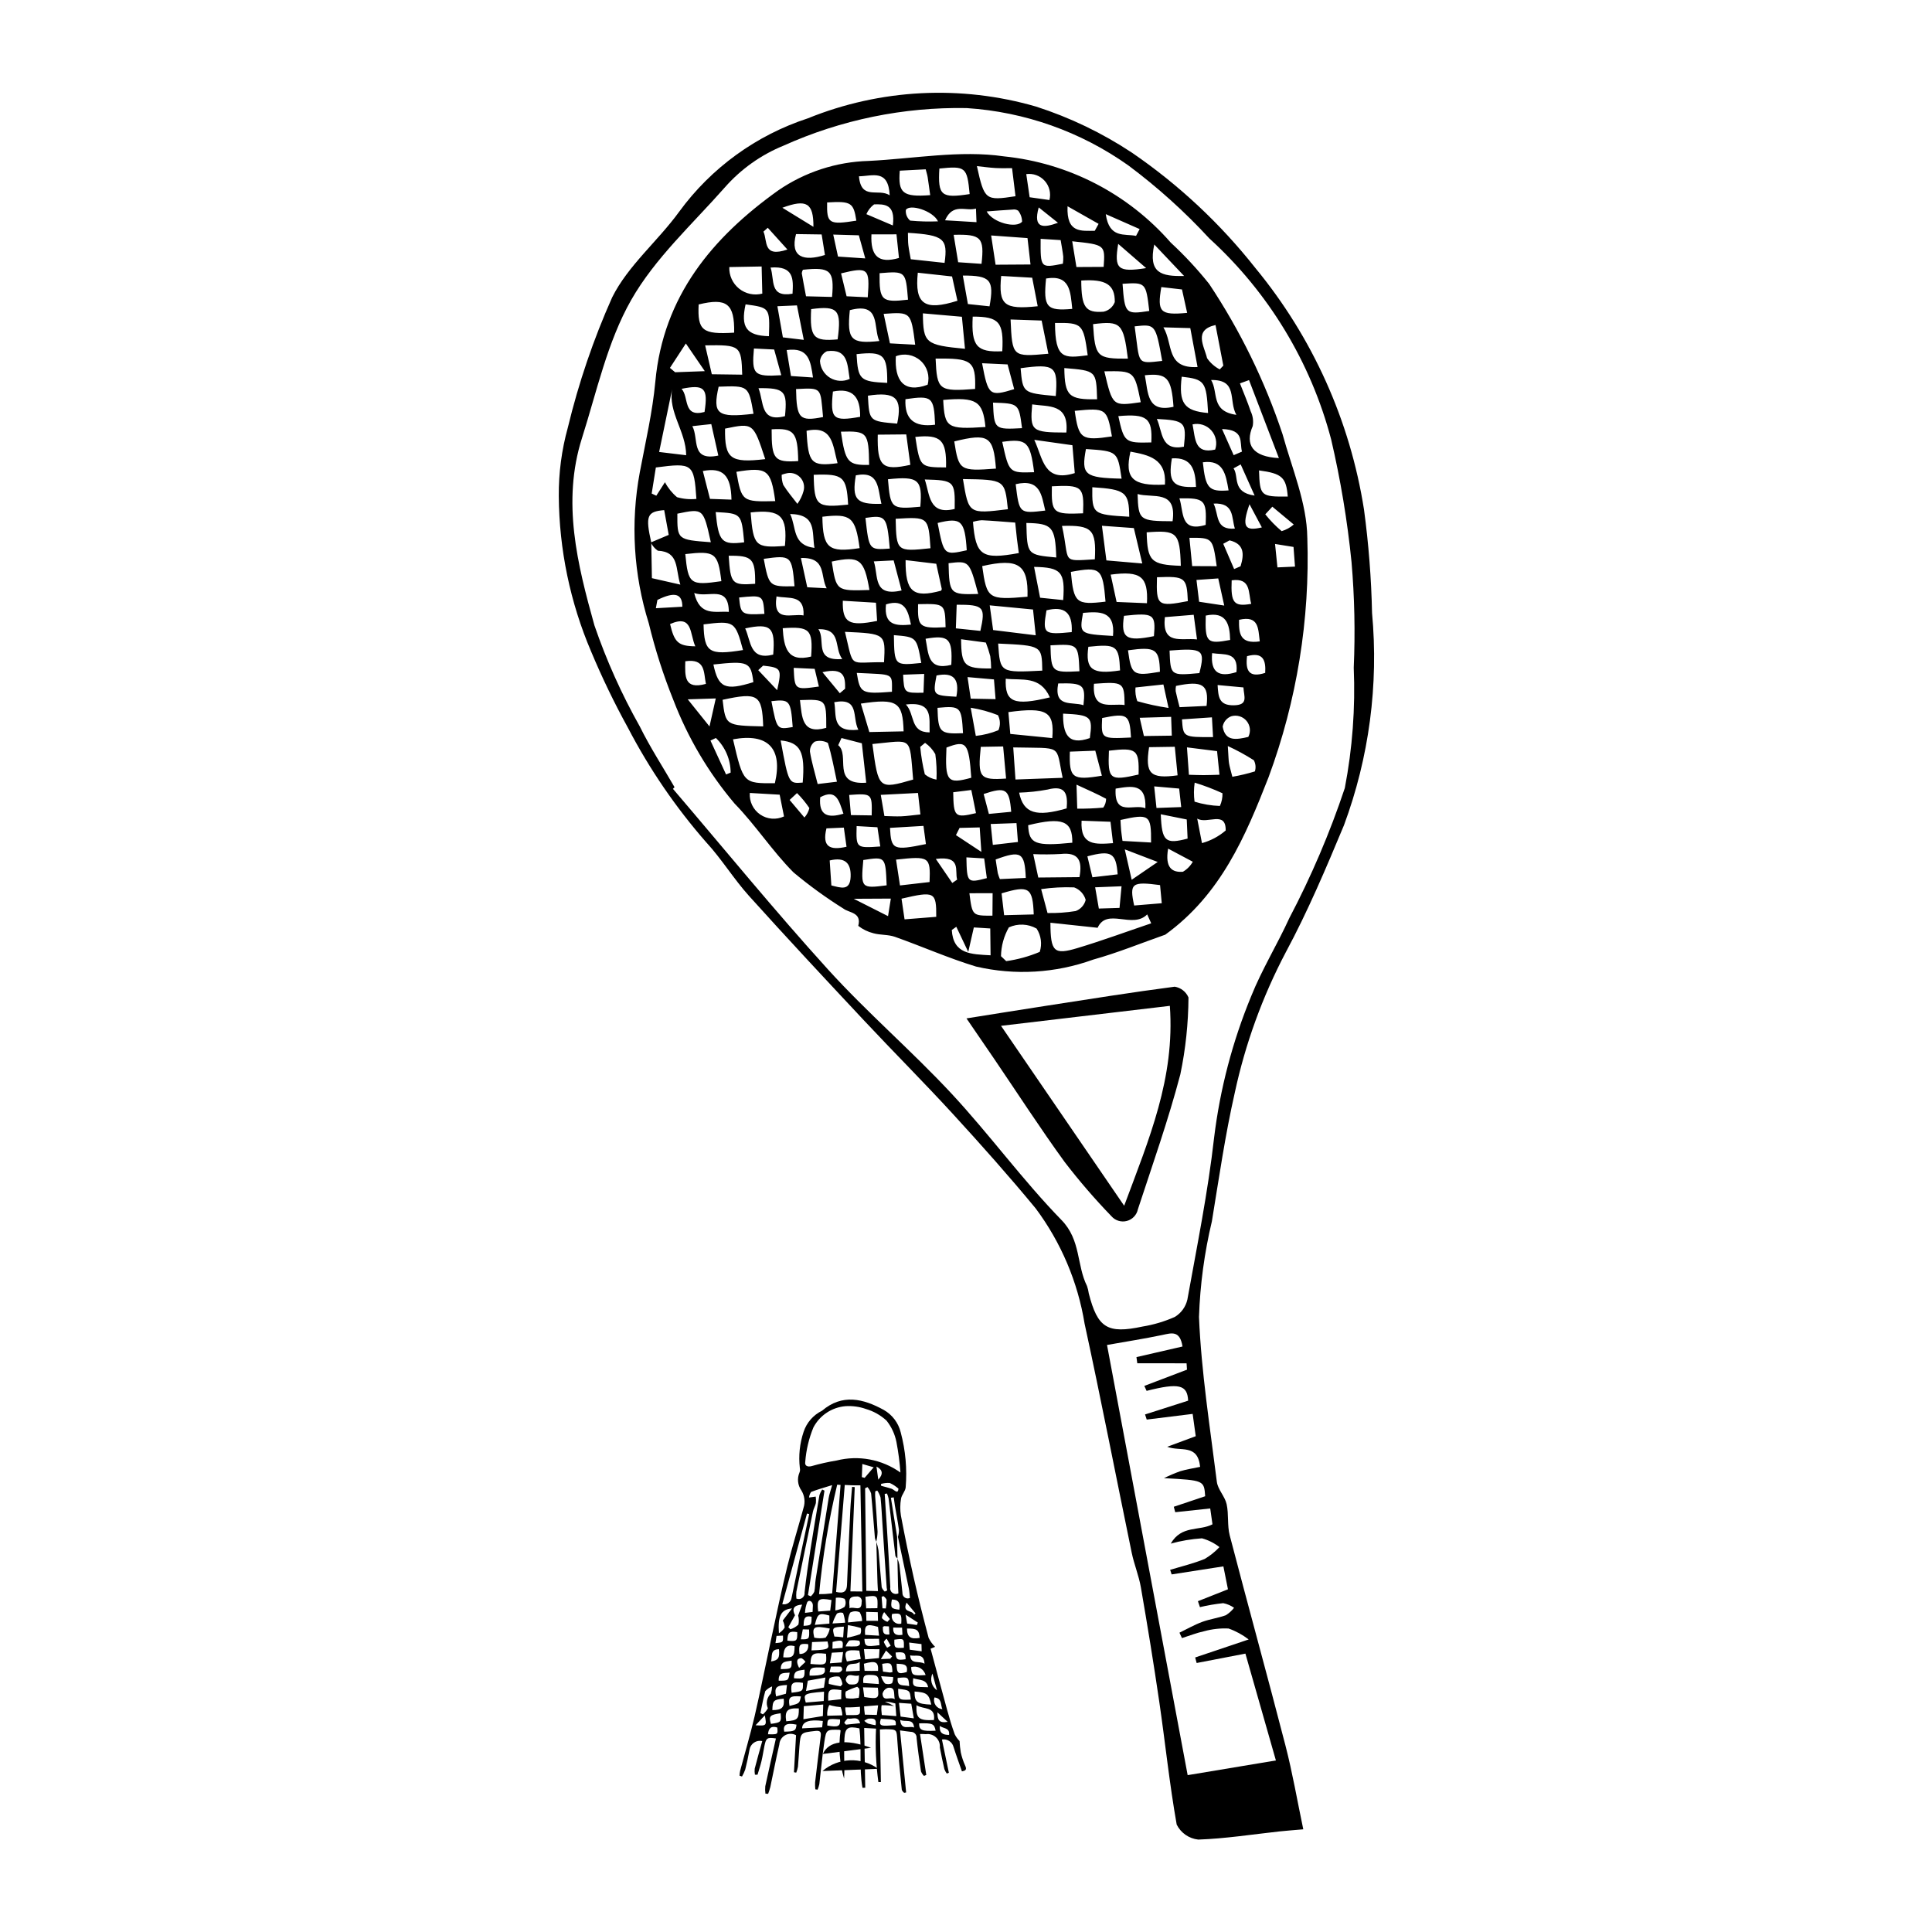 <?xml version="1.0" encoding="UTF-8"?>
<!-- Uploaded to: SVG Find, www.svgrepo.com, Generator: SVG Find Mixer Tools -->
<svg fill="#000000" width="800px" height="800px" version="1.1" viewBox="144 144 512 512" xmlns="http://www.w3.org/2000/svg">
 <g>
  <path d="m391.81 580.43-1.191 0.496c1.469 5.449 2.902 10.848 4.387 16.234 0.598 2.164 1.227 4.324 2.004 6.43h-0.004c0.328 0.668 0.766 1.281 1.293 1.809 0.043 1.008 0.148 2.016 0.32 3.012 0.266 1.195 0.652 2.356 1.152 3.473 0.555 1.16 0.008 1.383-0.848 1.547-0.77-2.219-1.547-4.328-2.223-6.469-0.359-1.359-1.695-2.215-3.078-1.977l1.84 8.816-0.555 0.207c-0.266-0.363-0.48-0.762-0.641-1.184-0.438-1.895-0.836-3.801-1.195-5.715l-0.004 0.004c0.098-1-0.27-1.988-1-2.68-0.727-0.688-1.73-1.008-2.723-0.859-0.469-0.059-0.945-0.031-1.527-0.047l1.656 10.855-0.613 0.254h0.004c-0.34-0.34-0.605-0.742-0.785-1.184-0.445-2.945-0.875-5.898-1.172-8.863 0.035-0.426-0.113-0.848-0.406-1.16-0.293-0.312-0.703-0.484-1.129-0.477-0.84-0.086-1.676-0.219-2.859-0.379l1.625 16.441-0.535 0.102-0.004-0.004c-0.262-0.203-0.469-0.465-0.609-0.766-0.434-4.375-0.895-8.75-1.191-13.133-0.195-2.887-0.082-2.898-3.027-2.953-0.422-0.008-0.84 0.035-1.582 0.066l0.254 13.941-0.668 0.004 0.004-0.004c-0.637-4.691-0.844-9.434-0.621-14.164l-3.141-0.18 0.281 15.844-0.73 0.023c-0.934-5.199-0.164-10.539-0.812-15.75-2.969-0.652-3.805-0.203-3.965 2.602-0.168 2.926-0.027 5.871-0.031 8.809 0 0.574-0.039 1.148-0.066 1.918h0.004c-1.227-4.141-1.543-8.496-0.93-12.77-0.082-0.082-0.184-0.145-0.293-0.18-3.402-0.082-3.519-0.098-4.012 3.18-0.562 3.731-0.879 7.496-1.336 11.242-0.105 0.492-0.262 0.973-0.461 1.438l-0.605-0.094 0.004-0.004c-0.066-0.605-0.082-1.215-0.055-1.824 0.473-4.055 0.965-8.109 1.484-12.16 0.152-1.188-0.078-1.637-1.461-1.477-3.856 0.457-3.871 0.383-4.184 4.16-0.145 1.77-0.219 3.543-0.383 5.309v0.004c-0.102 0.539-0.25 1.062-0.453 1.574l-0.609-0.105 0.555-9.809v-0.004c-0.898-0.496-1.988-0.496-2.887 0-0.898 0.496-1.48 1.418-1.543 2.441-0.875 3.742-1.582 7.519-2.383 11.277-0.16 0.617-0.355 1.223-0.582 1.816l-0.715-0.047v0.004c-0.09-0.648-0.105-1.305-0.043-1.957 0.906-4.231 1.875-8.449 2.82-12.672-2.328-0.34-2.609-0.16-3.059 2.051-0.266 1.312-0.453 2.644-0.762 3.945-0.289 1.215-0.695 2.402-1.051 3.602l-0.684 0.012-0.004 0.004c-0.098-0.535-0.117-1.078-0.059-1.613 0.609-2.394 1.297-4.773 2-7.312h-0.004c-0.758-0.172-1.551-0.02-2.191 0.418s-1.07 1.121-1.188 1.887c-0.309 1.742-0.68 3.473-1.117 5.191l0.004 0.004c-0.23 0.656-0.523 1.289-0.871 1.891l-0.656-0.219c0.02-0.426 0.074-0.848 0.156-1.27 1.281-4.816 2.707-9.602 3.836-14.453 1.574-6.785 2.906-13.625 4.379-20.43 1.391-6.434 2.723-12.887 4.289-19.277 1.27-5.191 2.871-10.305 4.277-15.465l-0.004-0.004c0.531-1.574 0.328-3.301-0.555-4.711-0.965-1.375-1.156-3.148-0.5-4.695 0.168-0.398 0.207-0.84 0.105-1.258-0.375-3.223-0.031-6.484 1-9.555 0.805-2.449 2.57-4.469 4.887-5.598 5.324-4.551 10.926-3.203 16.352-0.211v-0.004c2.266 1.289 3.894 3.453 4.504 5.984 1.266 4.734 1.707 9.652 1.305 14.539-0.086 1.027-1.066 1.965-1.23 3.008-0.258 1.477-0.273 2.984-0.035 4.465 1.039 5.519 2.172 11.016 3.402 16.496 1.207 5.336 2.547 10.645 3.949 15.93v0.004c0.434 0.875 1.008 1.676 1.707 2.359zm-10.062-29.156 0.086 5.734h-0.004c-0.23-0.176-0.414-0.402-0.539-0.664-0.617-5.074-1.195-10.156-1.805-15.23-0.098-0.453-0.242-0.895-0.43-1.32l-0.598 0.109c0.203 3.125 0.418 6.246 0.605 9.371 0.309 5.109 0.621 10.219 0.879 15.332-0.125 0.566 0.086 1.152 0.547 1.508 0.461 0.352 1.082 0.41 1.598 0.141-0.035-0.645-0.082-1.242-0.098-1.836-0.059-2.461-0.109-4.922-0.16-7.383v0.004c0.223 0.527 0.391 1.078 0.512 1.641 0.305 2.473 0.547 4.953 0.816 7.43-0.035 0.496 0.195 0.969 0.605 1.25s0.938 0.32 1.387 0.113c-0.098-0.84-0.129-1.688-0.297-2.504-0.945-4.559-1.922-9.113-2.887-13.668h-0.004c0.18-0.617 0.273-1.254 0.273-1.895-0.301-2.16-0.723-4.301-1.086-6.453-0.117-0.711-0.199-1.426-0.297-2.141l-0.75 0.117zm-5.512 1.316c0.25 0.734 0.441 1.488 0.57 2.254 0.312 3.269 0.531 6.547 0.855 9.812h0.004c0.176 0.43 0.449 0.816 0.801 1.125l0.648-0.289c-0.059-0.238-0.102-0.484-0.129-0.727-0.375-5.539-0.746-11.082-1.113-16.621-0.164-2.434-0.266-4.875-0.516-7.297l-0.004-0.004c-0.188-0.656-0.484-1.277-0.875-1.836l-0.527 0.223c-0.012 0.414-0.055 0.828-0.027 1.242 0.215 3.16 0.484 6.316 0.645 9.477-0.027 0.883-0.141 1.762-0.332 2.621-0.168-0.305-0.293-0.629-0.371-0.969-0.34-3.934-0.617-7.871-1.008-11.801-0.207-0.625-0.531-1.203-0.961-1.703l-0.629 0.309 0.312 27.176 3.094 0.082c-0.047-0.816-0.109-1.523-0.129-2.234-0.105-3.613-0.207-7.227-0.309-10.84zm6.387-18.359c-0.195-2.715-0.547-5.418-1.059-8.09-0.41-2.074-1.312-4.019-2.633-5.672-1.562-1.434-3.43-2.484-5.465-3.078-1.723-0.605-3.547-0.855-5.371-0.742-3.625 0.293-6.848 2.422-8.535 5.648-1.191 2.898-1.922 5.969-2.16 9.098-0.188 1.043 0.566 1.434 1.688 1.141 2.168-0.621 4.371-1.117 6.598-1.48 5.84-1.477 12.031-0.316 16.938 3.176zm-12.812 3.797 0.703 0.078-1.148 27.625 3.164 0.031-0.512-28.129c-0.938-0.004-1.531 0-2.125-0.016-0.59-0.016-1.176-0.047-2.023-0.086l-2.293 28.348c2.106 0.508 2.82-0.195 2.887-1.859 0.27-6.648 0.562-13.293 0.879-19.938 0.102-2.019 0.312-4.035 0.469-6.055zm-7.922 0.707 0.605 0.301-4.371 27.676 0.738 0.336h0.004c0.391-0.344 0.707-0.762 0.934-1.23 0.227-1.066 0.195-2.188 0.363-3.269 1.129-7.191 2.277-14.379 3.445-21.566 0.16-0.973 0.508-1.914 0.918-3.41-2.078 0.652-3.859 1.145-5.574 1.809l0.004-0.004c-0.312 0.438-0.5 0.949-0.551 1.484l1.773-0.246v-0.004c0.082 0.57 0.094 1.145 0.039 1.715-0.164 0.762-0.605 1.465-0.766 2.227-1.492 7.082-2.957 14.168-4.398 21.258h-0.004c-0.062 0.609-0.062 1.223 0 1.832 0.52 0.23 1.121 0.16 1.57-0.184 0.453-0.34 0.684-0.902 0.605-1.461 0.41-3.75 0.957-7.492 1.535-11.223 0.754-4.867 1.578-9.727 2.414-14.582 0.168-0.516 0.41-1.008 0.715-1.457zm4.867-1.207-0.891-0.074c-2.281 9.543-3.887 19.234-4.801 29.004 0.574-0.008 1.113 0 1.645-0.031 0.582-0.035 1.16-0.105 1.828-0.172zm-8.312 7.707-0.582-0.133-6.551 24.012c0.566 0.137 1.164 0.023 1.637-0.312 0.477-0.336 0.781-0.863 0.844-1.441 1.523-7.379 3.094-14.75 4.652-22.125zm3.719 50.48-5.141 0.441-0.113 3.457 5.16-0.84zm24.711 0.176c-0.156 3.512 0.609 4.121 4.633 3.941 0.5-3.762-2.883-2.742-4.633-3.941zm-5.602-0.457c-3.543-0.961-3.996-0.562-3.582 3.07l3.836 0.277zm4.902 3.945-0.68-3.871-3.254-0.227 0.426 3.633zm-23.43-10.816-4.66 0.832-0.484 2.731 4.75-0.902zm14.055 6.664c-3.984-0.422-4.094-0.754-3.606 3.176l3.176 0.074zm-4.918 0.105c-3.723-0.422-4.312 0.117-3.629 3.18 4.5 0.031 3.551 0.238 3.633-3.18zm-9.504-3.016c-5.711 0.457-5.367 0.715-4.848 2.879l4.769-0.41zm-3.609-7.352c4.312 0.355 4.363 0.324 4.133-2.699-3.473-0.387-4.008-0.051-4.129 2.695zm32.031 10.781c-0.641-2.824-1.188-3.234-4.434-3.473-0.012 2.789 0.637 3.309 4.438 3.473zm-36.117-23.68-1.773 3.164 0.543 0.539h0.004c0.797-0.234 1.527-0.66 2.125-1.234 0.172-0.797 0.152-1.625-0.059-2.414l1.047-2.883c-2.32 0.148-2.723 1.195-1.883 2.828zm12.539 26.523 0.008-0.004c-0.02-1-0.293-1.984-0.793-2.852-0.879-0.398-1.898-0.332-2.715 0.18-0.402 0.867-0.57 1.824-0.492 2.777zm-7.438-20.594h0.004c0.988 0.219 2.016 0.223 3.004 0.008 0.57-0.699 0.949-1.531 1.105-2.418-4.219-0.855-4.777-0.473-4.109 2.41zm1.031-6.926 3.199-0.23 0.336-2.812c-3.523-0.625-3.914-0.266-3.527 3.039zm12.227 22.656c3.715 0.609 3.973 0.441 3.594-2.469l-3.93-0.094zm4.027-12.66-4.117-0.039 0.309 2.727 3.676-0.344zm-21.371 15.691c-3.027-0.172-3.793 0.609-3.34 3.406 3.051-0.266 3.352-0.57 3.344-3.406zm16.02-5.242-0.535-0.5h0.008c-1.059 0.312-2.078 0.73-3.051 1.246-0.16 0.586-0.121 1.207 0.105 1.77 1.102 0.184 2.227 0.152 3.32-0.09 0.195-0.793 0.25-1.617 0.16-2.426zm-23.109-0.598h0.008c-0.688 0.277-1.309 0.703-1.812 1.25-0.535 1.902-0.879 3.863-1.289 5.801l0.66 0.359h-0.004c0.531-0.457 0.98-1 1.324-1.609-0.586-1.336-0.266-2.894 0.793-3.894 0.188-0.621 0.297-1.262 0.328-1.906zm23.117-9.488c-3.676-0.328-4.172 0.094-3.301 2.883l3.68-0.664zm-3.258-3.414h0.004c1.199-0.219 2.375-0.535 3.516-0.949 0.238-0.512 0.277-1.094 0.109-1.633-1.109-0.332-2.242-0.586-3.383-0.762zm8.051-7.824c0.168-3.363 0.02-3.5-3.168-3.027l0.199 3.066zm-25.082 3.277 2.461-3.219c-2.945 0.266-3.789 2.012-3.481 6.586l0.004-0.004c0.613-0.383 1.133-0.895 1.52-1.504-0.027-0.648-0.199-1.285-0.5-1.863zm17.68-3.25c1.055-0.645 3.254 1.145 3.223-1.617l0.004-0.004c0.109-0.414-0.008-0.852-0.301-1.156-0.293-0.309-0.727-0.441-1.145-0.352-2.481-0.051-1.695 1.727-1.777 3.125zm-10.066 11.156c5.269-0.152 4.586-0.613 4.25-2.363l-4.106 0.16zm-2.484 20.66 5.312-0.273 0.18-1.68c-3.609-0.48-5.477 0.207-5.492 1.953zm15.898-28.449h0.004c-0.012-0.816-0.234-1.617-0.645-2.324-0.809-0.363-1.742-0.328-2.519 0.094-0.41 0.809-0.609 1.703-0.578 2.609zm-5.496 18.316c-3.301-0.453-3.602-0.219-3.477 2.797l3.434-0.395zm9.715-16.75c-3.035-0.918-3.641-0.535-3.422 2.113l3.695 0.211zm0.215 15.141c-0.023-2.25-0.344-2.438-2.773-2.414-1.547 0.016-1.379 0.953-1.352 2.125zm-16.961-15.68 3.859-0.34-0.008-2.133c-2.773-0.762-3.109-0.551-3.852 2.473zm7.488 7.211-2.992 0.164-0.512 2.809 3.121-0.227zm-0.66 9.07 0.484-0.547h0.004c-0.086-0.734-0.367-1.43-0.812-2.016-0.871-0.156-1.77-0.023-2.559 0.379-0.242 0.477-0.328 1.02-0.242 1.547 1.031 0.266 2.074 0.48 3.129 0.637zm6.172-5.988 0.184 1.887c0.742 0.012 1.285 0.023 1.828 0.023 0.586 0 1.172-0.008 1.742-0.012 0.148-2.387-0.625-2.773-3.754-1.895zm9.078 6.648c0.047 2.953 0.113 3.004 3.356 2.863-0.242-2.492-0.242-2.492-3.352-2.859zm-0.906 2.738c-0.316-1.559 0.266-3.277-1.824-2.996l0.004 0.004c-0.711 0.242-1.246 0.832-1.414 1.566 0.133 2.254 1.961 0.656 3.238 1.43zm-29.539-11.078c2.59 0.176 2.965-0.215 3.004-2.977-2.07-0.488-2.914 0.32-3.004 2.977zm6.973 4.856c3.547 0.031 4.402-0.422 3.969-2.098-3.566-0.273-4.066-0.012-3.969 2.102zm-1.77 1.898c-2.828-0.406-3.336 0.039-2.992 2.625 3.047-0.371 3.047-0.371 2.996-2.621zm14.844-1.992c-1.254 0.594-3.016-1.102-3.508 1.191h0.004c0.09 0.547 0.461 1.004 0.973 1.211 2.129 0.207 2.59-0.234 2.535-2.398zm-22.938 9.223c2.535 0.031 3.289-0.762 3.004-3.023-2.672 0.223-2.945 0.488-3.004 3.023zm43.266 5.457c-0.355-1.84-0.797-2.039-4.371-1.945-0.023 1.805 0.707 2.133 4.367 1.949zm-7.586-27.07c0.02 2.246 0.969 2.91 3.363 2.477-0.168-2.098-0.73-2.527-3.367-2.473zm-18.992-4.797h-0.004c0.871-0.129 1.707-0.445 2.441-0.934 0.387-0.664 0.395-1.484 0.023-2.156-0.738-0.289-1.539-0.379-2.324-0.266zm23.922 17.125-0.004 0.004c-0.215-0.797-0.746-1.473-1.469-1.867s-1.578-0.477-2.363-0.227c0.145 2.184 0.355 2.301 3.832 2.094zm-21.844-9.992 0.188-2.836c-3.086 0.137-3.172 0.234-2.508 2.621 0.34 0.02 0.703 0.027 1.059 0.059 0.355 0.035 0.715 0.09 1.258 0.16zm-14.895 12.625c-2.894 0.113-3.383 0.656-2.883 3.023l2.613-0.715zm15.418-16.516c-0.074-0.875-0.258-1.738-0.543-2.566-0.535-0.199-1.133-0.145-1.625 0.148-0.504 0.824-0.902 1.711-1.184 2.637zm5.566-2.863 0.059 2.371 3.086 0.008-0.07-2.297zm12.484 17.582c-0.348 2.453 0.242 2.305 3.949 2.383-0.453-2.231-2.414-1.809-3.949-2.383zm-8.586 10.754c-0.641 2.09 0.047 1.938 3.961 1.688 0.047-1.5 0.047-1.5-3.961-1.688zm-4.356-21.172c0.113 2.031 0.391 2.133 4 1.652l-0.133-1.684zm-24.777 22.52c2.707-0.398 2.781-0.477 2.574-2.816-2.883 0.41-3.219 0.773-2.574 2.816zm27.23-67.996-3.004-0.879-0.133 3.477 0.742 0.195zm-7.344 54.094 3.648-0.176-0.012-2.356c-1.258 1.141-3.516-0.434-3.637 2.531zm17.016-4.266c0.133 2.547 2.434 1.34 3.801 2.227-0.129-3.019-2.426-1.824-3.801-2.227zm-18.582 16.992c-3.336-0.25-3.336-0.25-3.387 1.605 2.859 0.531 3.519 0.238 3.387-1.605zm-13.969-20.883c2.516 0.262 2.691 0.105 2.613-2.258-2.066-0.336-2.539 0.047-2.609 2.258zm32.434 2.398 3.16 0.426-0.047-1.914-3.269-0.406zm-28.848 12.387c-2.898-0.23-3.414 0.199-3.004 2.516 2.648-0.66 2.648-0.66 3.008-2.516zm24.27-6.465c-0.117-2.379-0.375-2.586-2.727-2.172l0.223 2.059c0.723 0.098 1.266 0.184 1.812 0.238h0.004c0.234-0.016 0.465-0.059 0.691-0.125zm-25.438 13.934c-2.613-0.547-3.652 0.047-3.25 1.863 2.773-0.043 3.125-0.242 3.25-1.863zm29.867-10.211c-0.164-2.414-0.23-2.457-3.047-2.152-0.266 2.461 1.629 1.793 3.047 2.152zm1.301 10.992c-0.23-2.566-2.242-1.328-3.684-2.027 0.262 3.012 2.523 1.41 3.684 2.031zm-3.394-27.555c0.156-2.594-0.102-2.856-2.422-2.559v0.004c-0.234 0.699-0.062 1.473 0.441 2.008 0.508 0.535 1.27 0.746 1.98 0.551zm-1.832 4.258c-0.055 2.231 0.008 2.285 2.519 2.152 0.059-2.492 0.059-2.492-2.519-2.148zm0.605 6.375c0.012 2.586 0.402 2.867 2.684 2.195 0.445-2.289-1.168-2.066-2.684-2.191zm-13.527-4.582c1.375-0.004 2.156 0.043 2.926-0.031v0.004c0.344-0.035 0.656-0.219 0.848-0.508 0.082-0.332 0.02-0.68-0.164-0.965-0.863-0.16-1.742-0.184-2.613-0.078-0.449 0.445-0.793 0.984-0.996 1.582zm-12.219 1.98v0.008c0.688 0.078 1.367-0.184 1.82-0.707 0.453-0.52 0.621-1.23 0.449-1.898-2.254-0.211-2.519 0.094-2.269 2.606zm-1.449 6.457c2.602 0.227 2.859 0.023 2.789-2.273-1.328 0.266-2.922 0.008-2.789 2.277zm13.305 11.793 0.465 0.508 3.75-0.391c-0.57-2.129-2.242-0.906-3.266-1.254l-0.004 0.004c-0.383 0.32-0.703 0.703-0.945 1.137zm-19.398-16.238c1.945-0.324 2.32-0.93 2.109-3.25-2.43 0.016-1.707 1.926-2.109 3.254zm2.578 2.019c2.867-0.027 2.922-0.07 2.879-2.238-1.289 0.273-2.894-0.012-2.879 2.238zm13.695-5.414 2.668-0.207c0.281-2.047-0.012-2.223-2.621-1.582zm17.727-10.328c0.289-1.723-0.168-2.715-1.973-2.695-0.402 2.18-0.215 2.449 1.977 2.695zm-0.227-32.074c-0.688-0.617-1.465-1.125-2.309-1.512-0.785-0.051-1.574 0.039-2.328 0.262l0.047 0.492c0.922 0.254 1.863 0.465 2.766 0.777 0.746 0.262 1.688 1.605 1.824-0.02zm-22.758 32.672 0.074-1.68c0.047-1.043-1-1.703-1.48-0.938h-0.004c-0.359 0.914-0.566 1.879-0.605 2.859zm-2.594 4.606-0.516 2.648c2.207 0.039 2.297-0.07 2.18-2.606zm20.762 12.422c0.195 0.715 0.539 1.375 1.016 1.938 0.605 0.234 1.285 0.207 1.871-0.07 0.23-0.52 0.332-1.09 0.285-1.656zm-27.148 1.188c2.559 0 2.566-0.004 2.898-2.144-1.359 0.176-3.016-0.262-2.898 2.144zm30.98-7.469c0.133 1.926 0.414 2.113 2.648 1.781 0.008-1.75-0.328-1.977-2.648-1.781zm-17.492 5.211h-0.004c0.805 0.082 1.613 0.113 2.422 0.086 0.387-0.086 0.719-0.332 0.914-0.68 0.035-0.324-0.086-0.648-0.328-0.867-0.875-0.078-1.762-0.027-2.66-0.02zm-6.898-12.277c2.121-0.152 2.121-0.152 2.121-2.41-2.066-0.484-2.066 0.891-2.121 2.41zm-12.719 26.344c2.918 0.188 2.981 0.121 2.445-2.625zm40.016-32.508c-1.262 2.777 1.539 1.91 1.988 3.203l0.387-0.332zm-28.484 17.293 1.688-1.578c-0.262-0.422-0.637-0.77-1.078-1-1.344 0.062-1.387 1.016-0.609 2.578zm27.289-10.656-2.348-0.016c-0.113 1.879 0.902 2.148 2.453 1.914zm3.922-0.691 0.254-0.648-3.242-2.098 0.422 2.371zm-39.453 28.945c2.641 0.066 2.641 0.066 2.465-1.777-1.5-0.492-2.324 0.039-2.465 1.777zm46.215-6.644c-0.547-1.215-0.051-2.898-2.117-3.106v0.004c-0.211 0.695-0.094 1.453 0.316 2.055s1.074 0.988 1.801 1.047zm-17.703 4.254c0.383-2.113-0.977-1.73-1.867-1.754-0.414 0.109-0.801 0.316-1.129 0.598 0.301 0.285 0.637 0.523 1.004 0.715 0.656 0.188 1.32 0.336 1.992 0.441zm3.879-17.625 0.488-0.613-1.594-1.559-1.379 2.277zm-1.824-16.609-0.457 0.238 0.23 3.012 0.887 0.035c0.141-0.766 0.211-1.539 0.203-2.316-0.199-0.391-0.496-0.723-0.863-0.969zm17.426 36.797c0.215-2.019-1.559-1.594-2.445-2.41-0.188 1.926 0.793 2.418 2.445 2.41zm-16.34-29.965 0.656-0.738-1.523-1.84h0.004c-0.344 0.465-0.551 1.012-0.605 1.586 0.398 0.449 0.902 0.793 1.469 0.992zm-1.215 1.348c0.043 1.023-0.184 2.219 1.742 2.004l-0.125-2.141c-0.5-0.027-0.863-0.059-1.223-0.059-0.141 0.043-0.273 0.109-0.391 0.195zm-28.457 4.289c2.059-0.184 2.059-0.184 1.992-1.988l-1.703 0.078zm42.812 12.512-1.211-4.449h0.004c-0.734 1.582-0.223 3.461 1.207 4.449zm0.109 5.828c-0.016 2.016 0.41 2.922 2.723 2.535zm-13.328-17.105 0.941-0.535-1.055-1.871c-0.324 0.223-0.59 0.523-0.773 0.871 0.227 0.551 0.527 1.066 0.887 1.535zm-2.824-48.016 0.477 3.465c1.367-1.477 1.188-2.621-0.477-3.465z"/>
  <path d="m483.13 629.34c-7.191 0.785-14.371 1.918-21.578 2.168-2.457-0.262-4.613-1.758-5.715-3.969-1.914-10.781-3.031-21.699-4.617-32.543-1.48-10.133-3.133-20.238-4.875-30.328-0.539-3.109-1.793-6.09-2.434-9.191-4.176-20.207-8.082-40.469-12.469-60.625h-0.004c-1.797-11.102-6.254-21.605-12.98-30.621-7.008-8.488-14.332-16.727-21.77-24.844-7.754-8.461-15.875-16.582-23.719-24.961-10.238-10.934-20.465-21.883-30.488-33.016-4.023-4.469-7.203-9.703-11.266-14.129l-0.004 0.004c-8.121-9.273-15.105-19.48-20.801-30.414-3.613-6.562-6.871-13.316-9.766-20.23-5.551-13.02-8.461-27.012-8.559-41.164-0.047-6.141 0.758-12.254 2.398-18.172 2.856-11.836 6.785-23.391 11.75-34.512 4.195-8.41 12.098-14.891 17.742-22.672 8.488-11.625 20.422-20.285 34.105-24.758 19.238-7.805 40.547-8.902 60.488-3.117 8.992 2.894 17.547 7.008 25.426 12.227 12.379 8.48 23.406 18.789 32.703 30.566 15.152 18.375 25.09 40.48 28.777 64.008 1.227 9.086 1.938 18.234 2.133 27.402 1.762 19.066-0.781 38.289-7.441 56.242-4.754 11.398-9.586 22.836-15.43 33.688-6.172 11.723-10.715 24.234-13.504 37.188-2.555 11.246-4.199 22.703-6.07 34.094-1.984 8.316-3.133 16.812-3.418 25.359 0.613 14.598 2.914 29.133 4.731 43.668 0.254 2.047 2.129 3.852 2.59 5.918 0.598 2.688 0.133 5.629 0.82 8.277 4.848 18.605 9.98 37.141 14.789 55.758 1.848 7.152 3.094 14.461 4.707 22.145-3.297 0.289-4.777 0.391-6.254 0.555zm-119.68-228.4c10.387 11.441 22.199 21.574 32.73 32.891 10.078 10.832 18.828 22.918 29.141 33.504 5.156 5.293 3.969 11.91 6.754 17.484v0.004c0.219 0.633 0.375 1.285 0.461 1.945 2.344 9.137 4.93 10.777 14.246 8.781 2.953-0.48 5.828-1.336 8.562-2.551 1.684-1.02 2.887-2.68 3.324-4.598 2.578-14.285 5.465-28.551 7.09-42.957 1.57-12.859 4.871-25.441 9.812-37.414 2.844-7.109 6.922-13.715 10.109-20.703l-0.004 0.004c5.828-11.078 10.75-22.605 14.715-34.48 2.019-10.504 2.816-21.207 2.367-31.898 0.41-9.336 0.215-18.691-0.586-28.004-1.102-10.941-2.906-21.797-5.402-32.5-5.402-20.496-16.613-38.996-32.285-53.266-6.543-7.102-13.73-13.578-21.473-19.352-12.598-8.934-27.434-14.191-42.848-15.188-16.711-0.305-33.281 3.098-48.52 9.961-5.988 2.441-11.328 6.242-15.594 11.105-8.566 9.711-18.488 18.738-24.781 29.797-6.312 11.094-9.117 24.246-13.047 36.625-5.356 16.875-1.207 33.457 3.305 49.598 3.184 9.281 7.211 18.25 12.027 26.797 2.727 5.531 6.117 10.734 9.207 16.086l-0.422 0.445c13.668 15.996 26.977 32.312 41.109 47.883zm81.945 104.34-0.223-1.633 12.207-2.809c-0.688-4.371-2.949-3.559-5.367-3.051-4.848 1.012-9.75 1.773-14.641 2.644 6.992 37.301 14.086 75.145 21.371 114 7.305-1.215 15.062-2.508 23.387-3.891-2.824-9.891-5.414-18.965-8.082-28.316-4.406 0.848-8.664 1.668-12.922 2.488l-0.391-1.465 14.168-4.773 0.004-0.004c-1.609-1.242-3.406-2.223-5.324-2.898-2.168-0.105-4.34 0.137-6.434 0.711-2.012 0.43-3.949 1.203-5.918 1.828l-0.66-1.434c2-0.965 3.941-2.086 6.016-2.856 2.023-0.75 4.223-1.02 6.25-1.762v0.004c0.848-0.523 1.594-1.195 2.203-1.984-0.863-0.605-1.84-1.023-2.871-1.227-2.078 0.219-4.141 0.57-6.172 1.055l-0.535-1.578c2.504-0.992 5.012-1.984 7.961-3.152l-1.211-6.074-13.711 2.129-0.398-1.211c3.062-0.934 6.203-1.676 9.156-2.887 1.445-0.852 2.766-1.91 3.91-3.137-1.375-1.078-2.953-1.871-4.641-2.328-2.797 0.188-5.566 0.66-8.266 1.402 2.859-4.945 7.535-3.266 11.059-5.113l-0.598-4.203c-3.246 0.348-6.258 0.668-9.27 0.992l-0.387-1.441c2.769-0.93 5.543-1.855 8.32-2.789-0.297-4.215-0.297-4.215-10.914-4.797 1.387-0.688 2.816-1.297 4.273-1.824 1.699-0.52 3.481-0.777 5.305-1.164-0.641-6.242-5.215-3.957-8.727-5.324l7.562-2.801-0.816-5.91c-4.199 0.52-8.188 1.012-12.172 1.504l-0.445-1.359 11.422-3.656c-0.203-4.219-2.418-4.773-11.008-2.594l-0.605-1.316c3.769-1.434 7.535-2.871 11.305-4.305l-0.109-1.684c-4.356-0.004-8.707-0.004-13.062-0.008z"/>
  <path d="m433.69 398.31c-9.949 3.598-20.727 4.234-31.031 1.836-7.285-2.207-14.293-5.332-21.484-7.875-1.801-0.637-3.883-0.441-5.742-0.957v-0.004c-1.449-0.363-2.809-1.027-3.984-1.949 0.945-3.598-2.402-3.41-3.918-4.562-4.629-2.898-9.051-6.106-13.242-9.605-5.629-5.652-10.035-12.516-15.605-18.234h-0.004c-6.91-8.168-12.391-17.441-16.223-27.43-2.66-6.609-4.84-13.402-6.516-20.328-4.055-12.941-4.875-26.68-2.391-40.012 1.508-8.008 3.379-16 4.125-24.086 2.094-22.637 15.109-38.176 32.57-50.648 7.059-4.856 15.367-7.566 23.93-7.809 11.984-0.582 24.238-2.91 35.898-1.207 17.086 1.742 32.879 9.906 44.18 22.84 3.66 3.387 7.062 7.047 10.176 10.945 8.227 12.359 14.773 25.754 19.461 39.84 2.508 9.094 6.457 18.27 6.562 27.449h0.004c0.715 21.613-2.769 43.16-10.266 63.445-6.137 15.691-12.633 31.062-27.379 41.738-6.367 2.231-12.637 4.805-19.121 6.613zm-112.47-112.56-1.203-6.559c-4.574 0.375-5.008 1.527-3.422 8.586 0.059 3.168 0.113 6.34 0.168 9.441l7.539 1.711c-1.348-4.176-0.23-8.711-5.977-8.988v-0.004c-0.801-0.547-1.441-1.301-1.852-2.18zm113.66 104.12c-4.461-0.477-8.434-0.898-12.508-1.336 0.027 7.68 0.926 8.582 7.094 6.734 6.602-1.98 13.082-4.371 19.617-6.582l-1.062-2.363c-3.894 3.981-10.664-1.898-13.141 3.547zm-85.527-38.309c2.129-9.156-1.727-13.348-11.098-11.633 2.734 11.688 2.734 11.688 11.098 11.633zm36.641-0.969c-1.035-11.742 0.012-10.426-10.801-9.418 1.598 12 1.66 12.051 10.801 9.418zm26.527-8.52 0.594 8.504 12.5-0.449c-1.926-9.023 0.25-7.754-13.094-8.055zm-8.305-60.207c-0.801 0.051-1.598 0.195-2.367 0.43 0.719 8.949 2.34 10.078 12.148 8.27-0.164-1.234-0.344-2.488-0.496-3.746-0.156-1.297-0.277-2.602-0.461-4.332-3.195-0.234-6.008-0.488-8.824-0.621zm12.082 20.273c0.246-8.504-2.363-10.32-12.004-8.113 1.215 8.742 1.633 9.012 12.004 8.113zm-17.109-31.18c1.523 9.258 1.523 9.258 11.914 7.992-0.828-7.828-0.828-7.828-11.914-7.992zm-0.27-43.012-10.348-0.906c0.09 7.906 0.648 8.391 11.16 9.395-0.293-3.016-0.539-5.602-0.816-8.488zm20.625 168.31c0.664-2.078 0.359-4.344-0.832-6.172-2.258-1.281-4.996-1.398-7.356-0.316-1.32 2.328-2.039 4.953-2.082 7.629l1.383 1.312c3.059-0.426 6.043-1.25 8.887-2.453zm55.902-143.25c0.586 1.211 0.773 2.578 0.539 3.906-2.094 4.887-0.105 8.141 6.934 8.484-2.777-7.25-5.344-13.957-7.914-20.668l-2.406 0.871c0.957 2.461 2.012 4.898 2.848 7.406zm-55.402-24.059-8.23-0.281c0.441 9.941 0.441 9.941 10.012 9.078-0.609-3.023-1.156-5.715-1.781-8.797zm26.668 64.379c-0.789-3.316-1.414-5.941-2.231-9.383l-8.457-0.609 1.184 9.176zm-130.01-18.535 1.223 0.578 2.297-3.578v0.004c0.801 1.516 1.883 2.859 3.195 3.961 1.668 0.48 3.41 0.637 5.137 0.461-0.637-9.363-0.965-9.613-10.746-8.332zm75.242-35.762c0.359 8.395 0.852 8.77 10.469 8.047 0.246-7.566-1.078-8.152-10.469-8.047zm16.578 75.52c0.512 7.738 0.512 7.738 11.695 7.172-0.113-6.641-0.113-6.641-11.695-7.172zm-11.633-53.57c1.191 7.719 1.508 7.926 11.047 7.203-0.656-8.586-1.98-9.453-11.047-7.203zm-60.742-3.391c-0.109 7.981 1.375 9.164 10.648 8.086-3.164-9.633-3.164-9.633-10.648-8.086zm60.16-40.324-9.078-0.996c-0.871 8.352 1.758 10.195 10.504 7.434zm-44.293 71.41c0.715-7.93-1.086-9.758-9.09-8.871 0.707 8.941 1.258 9.457 9.09 8.871zm-16.52 40.785c0.801 6.812 0.801 6.812 10.762 7.043-0.285-8.406-1.344-9.102-10.762-7.047zm76.242 9.039 11.129 1.102c0.609-7.031-1.441-8.27-11.629-6.883zm-37.352-0.5 9.082-0.184c-0.211-7.777-1.691-8.797-11.332-7.352zm-12.445-57.059c0.125 8.309 1.594 9.586 9.871 8.32-1.109-8.25-2.301-9.223-9.871-8.32zm32.02-30.953c0.379 7.398 1.047 7.836 11.199 7.172-0.684-6.894-2.398-7.941-11.203-7.172zm39.711-20.086c0.531 8.699 1.012 9.195 9.234 9.145-1.184-9.41-1.855-10.051-9.238-9.145zm-26.484 81.066c3.543 0.438 7.062 0.867 11.293 1.391l-0.715-6.832c-3.711-0.359-7.277-0.703-11.477-1.105zm-28.906 8.531c0.398-7.566 0.398-7.566-10.355-8.055 2.434 10.062 0.797 7.93 10.355 8.055zm31.043-102.37c-0.75 7.711 0.758 8.969 9.68 8.027-0.453-2.344-0.902-4.664-1.461-7.559zm20.746 159.32c0.824-4.402-0.246-6.641-4.949-6.137-2.43 0.137-4.867 0.148-7.305 0.039l1.34 6.203c3.836-0.039 7.289-0.07 10.914-0.105zm-1.871-114.46c-3.18-0.449-6.414-0.906-10.102-1.426 2.328 4.981 2.504 11.391 10.727 8.812-0.207-2.418-0.398-4.691-0.625-7.387zm-99.047-37.305c-0.336 6.906 0.98 7.996 9.41 7.473 0.129-7.699-1.957-9.285-9.41-7.473zm118.73 60.391c0.176 7.621 1.133 8.594 9.047 8.871-0.27-8.836-0.973-9.5-9.047-8.871zm-108.73-16.039c1.367 7.852 1.543 7.984 10.301 7.766-1.16-8.359-2.137-9.098-10.301-7.766zm88.637 26.523c0.754 8.254 1.41 8.816 9.188 7.883-0.742-8.875-1.289-9.344-9.188-7.883zm-37.199-6.273c-0.562-8.32-0.562-8.32-9.227-7.805 0.176 8.656 0.312 8.766 9.23 7.805zm-6.598 3.148c-0.07 8.43 1.965 10.129 9.418 8.098 0.094-0.137 0.152-0.297 0.172-0.461-0.48-2.25-0.984-4.496-1.465-6.668zm47.797-29.434c-1.293 6.848-0.355 7.629 9.449 7.848-1.074-7.285-1.074-7.285-9.445-7.848zm-47.066-54.047c0.152 1.277 0.43 2.535 0.641 3.746 3.144 0.34 6.059 0.656 8.961 0.969 0.91-6.445-0.223-7.383-9.711-7.969 0.039 1.312-0.008 2.293 0.109 3.254zm49.422 83.27c0.422-7.902-0.75-9.094-8.703-8.852 2.176 9.754-0.488 9.398 8.703 8.852zm-49.977-33.105-7.551 0.07c-0.172 8.379 1.141 9.656 8.637 7.992zm32.93-45.027-0.797-6.996-9.637-0.695 1.18 7.75zm-52.672 78.73c1.203 7.805 1.203 7.805 9.988 7.535-1.406-8.215-2.629-9.098-9.992-7.535zm79.156-29.133c-1.609 7.062 0.555 9.176 9.148 8.734 0.434-6.898-4.336-7.84-9.152-8.734zm-21.973 122.27c2.496 0.051 4.988-0.121 7.453-0.52 1.32-0.484 2.32-1.594 2.66-2.961-0.438-1.531-1.57-2.758-3.062-3.312-2.922-0.117-5.848 0.039-8.742 0.461zm5.07-27.73c0.332-3.723-0.211-6.281-5.094-4.981l0.004-0.004c-2.477 0.465-4.984 0.734-7.504 0.812 1.133 5.551 4.574 6.496 12.598 4.172zm-13.559-162.23-0.914-7.441c-1.078-0.004-2.711 0.059-4.34-0.027-1.637-0.09-3.269-0.328-4.977-0.508 1.996 9.012 2.246 9.203 10.23 7.977zm-82.668 113.47c0.164 7.418 1.457 8.262 10.457 6.801-2.07-7.656-2.316-7.816-10.457-6.801zm109.46-5.945 8.043 0.332c0.359-7.051-1.629-8.645-9.613-7.574 0.57 2.629 1.059 4.879 1.57 7.242zm-105.46-57.047c-1.664 7.258-0.371 8.324 9.238 7.176-1.305-7.465-1.305-7.465-9.238-7.176zm-15.773 17.301 7.168 0.863c-0.055-6.34-4.816-11.363-3.719-17.508-1.133 5.473-2.266 10.941-3.449 16.645zm104.91-34.188c0.027 9.66 2.383 9.367 8.668 8.562-1.156-8.367-1.441-8.648-8.668-8.562zm-54.824 48.141c-0.414-7.438-1.285-8.219-9.125-7.906 0.141 8.238 0.777 8.766 9.125 7.906zm-37.891-42.207 1.766 7.656c2.769 0.039 5.219 0.07 8.055 0.109-0.219-7.695-0.52-7.926-9.82-7.766zm92.918 13.43c0.605-7.93-0.227-8.617-9.32-7.375 0.578 6.566 0.578 6.566 9.32 7.375zm12.652-22.352v0.004c1.363-0.289 2.492-1.25 2.988-2.555 0.059-4.644-2.375-6.137-8.887-5.707 0.039 7.062 1.086 8.625 5.898 8.262zm-26.828 10.48c0.422-7.719-0.828-9.18-7.836-9.176-0.414 7.801 1.055 9.52 7.836 9.18zm-74.445 60.934c-0.91-7.523-1.676-8.102-9.559-7.176 0.766 7.977 1.297 8.375 9.559 7.176zm81.305 64.672c0.195 4.957 1.863 5.617 11.699 4.641 0.078-5.812-2.606-6.875-11.699-4.641zm29.836-112.1c-1.699-8.316-1.699-8.316-9.648-8.188 2.188 9.266 2.188 9.266 9.648 8.188zm-12.84 22.535c-0.078 7.121 0.082 7.25 9.789 7.816-0.051-6.531-0.992-7.258-9.789-7.816zm25.969-42.172-7.125-0.203c2.641 4.434 0.605 10.98 9.051 10.52-0.66-3.551-1.258-6.746-1.926-10.316zm-43.441 51.641c0.195 8.43 0.195 8.43 7.926 9.148-0.285-8.156-1.062-9.023-7.926-9.148zm-36.68-11.582c0.641 7.769 0.891 7.984 8.574 7.277 0.605-7.195-0.504-8.137-8.57-7.277zm-13.523 80.152c-0.789-3.621-1.383-7.016-2.398-10.281-1.066-0.578-2.324-0.703-3.484-0.336-0.848 0.613-1.324 1.617-1.266 2.66 0.438 2.75 1.262 5.438 2.043 8.57zm-42.289-71.031c-0.031 6.894-0.031 6.894 8.867 7.566-1.992-8.988-1.992-8.988-8.867-7.566zm115.17-20.477c-1.305-7.43-1.539-7.594-9.859-6.777 1.031 7.477 1.816 7.988 9.859 6.777zm-65.117 91.773-1.164-10.449-5.394-1.391-0.867 1.898c3.246 2.637-1.945 10.625 7.426 9.941zm61.184-101.62c-0.223-7.566-0.223-7.566-8.688-8.266 0.102 7.406 1.199 8.418 8.688 8.266zm-57.711-15.438c-1.688-3.629 0.492-10.395-7.82-8.172-0.793 7.863 0.281 8.984 7.82 8.176zm-11.051-0.43c1.07-7.856 0.098-8.969-7.016-8.02-0.395 7.484 0.59 8.605 7.016 8.02zm-8.234 24.223c0.418 8.609 1.234 9.496 8.215 8.586-1.289-4.609-1.168-10.125-8.215-8.582zm51.855 2.926c1.816 8.27 1.816 8.27 8.449 8.051-1.043-8.113-1.945-8.941-8.449-8.047zm-14.891 6.785c0.18-7.231-1.348-8.816-8.141-8.082 1.25 8.039 1.25 8.039 8.141 8.082zm22.828-16.703c-0.621 7.078-0.156 7.441 9.055 7.457 0.73-7.727-4.668-6.801-9.051-7.457zm-36.129-12.758c-0.387 6.356 2.059 9.906 8.418 7.547 0.633-2.309-0.094-4.777-1.879-6.375-1.781-1.598-4.312-2.051-6.539-1.172zm63.285-7.922c1.43 10.125 0.297 9.945 7.297 9.156-1.742-9.723-1.797-9.785-7.297-9.156zm-21.941 42.387c-0.145 7.109 0.273 7.492 8.27 7.16 0.305-7.098-0.277-7.578-8.273-7.16zm-36.219-37.523c-1.125-8.699-1.125-8.699-8.355-8.18 0.551 2.598 1.086 5.109 1.664 7.816zm68.797 106.55-6.812 0.105c-1.094 7.012 0.273 8.465 7.555 7.461-0.242-2.453-0.461-4.711-0.742-7.566zm-76.957 18.352c1.605 0.035 3.047 0.133 4.484 0.074 1.477-0.062 2.949-0.281 5.059-0.496l-0.641-5.691-9.863 0.504zm32.16-36.383c-0.273 6.234 2.117 7.25 11.691 4.938-2.578-5.824-7.434-4.449-11.691-4.938zm35.199 25.387c0.184-6.625-0.488-7.191-7.859-6.32-0.32 7.664 0.203 8.062 7.859 6.32zm-71.73-100.4c0.355 6.777 0.355 6.777 7.754 7.402 1.434-6.828-0.43-8.52-7.754-7.402zm71.465 26.066c0.227 6.961 0.48 7.16 9.277 7.207 1.195-8.496-5.277-6.051-9.281-7.207zm11.695-31.098c-0.828 6.992 0.602 9.082 6.988 9.621-0.438-8.34-0.883-8.934-6.988-9.621zm-66.82 133.92c0.266-6.703-0.059-6.914-8.883-5.941l1.043 6.844zm29.293-75.348 6.117 0.625c0.539-7.445-0.492-8.668-7.715-8.793 0.543 2.762 1.062 5.422 1.598 8.168zm-24.258-9.148c0.184 8.176 0.363 8.379 7.856 8.152-2.359-8.805-2.359-8.805-7.852-8.152zm6.019 56.855c-0.66-9.273-1.262-10.043-6.578-7.992-0.422 8.965 0.234 9.762 6.582 7.992zm-44.918-133.69c0.32 1.926 0.699 3.84 1.125 6.098 2.367 0.059 4.641 0.117 6.898 0.176 0.625-7.027-0.426-7.973-7.719-7.203v0.004c-0.172 0.281-0.273 0.598-0.305 0.926zm14.516 21.434c0.367 6.773 0.922 7.289 8.129 7.617 0.051-7.465-0.957-8.41-8.129-7.617zm88.078 111.47c1.34 0.035 2.598 0.094 3.859 0.094 1.305 0 2.613-0.059 4.238-0.102l-0.637-6.254-7.981-1.004zm-18.707-95.043c1.527 6.961 1.77 7.156 8.738 6.969 0.363-6.438-1.156-7.648-8.738-6.969zm-47.426-65.613c-0.426 7.176 0.48 7.941 8.027 6.766-0.68-7.164-1.059-7.484-8.027-6.766zm7.254 101.16c-0.496-7.867-1.484-8.793-7.715-7.231 1.668 8.57 1.668 8.57 7.715 7.231zm-56.547 34.949c-0.648-5.356-1.359-5.684-10.59-4.676 1.301 6.215 3.164 7 10.59 4.676zm67.371-84.199-6.758-0.316c1.613 8.59 1.969 8.871 8.508 6.867zm-65.18-25.957-8.57 0.156c-0.086 2.211 0.879 4.332 2.602 5.719 1.727 1.387 4.004 1.875 6.144 1.316zm104.77 82.359c-0.227 7.562 0.168 7.867 8.18 6.324-0.273-6.297-0.691-6.621-8.176-6.328zm-102.12-39.207c-0.023 7.938 0.688 8.828 7.043 8.418-0.133-7.664-1.105-8.781-7.043-8.418zm61.352 84.047c-2.098 0.039-4.016 0.07-5.922 0.105-0.844 8.129-0.32 8.883 6.703 8.402-0.258-2.824-0.496-5.394-0.781-8.512zm-35.516-74.609c-0.121-8.621-0.445-9.023-7.477-8.812 1.172 8.125 1.863 8.91 7.477 8.812zm22.672 11.668c0.125-7.394-0.094-7.613-7.926-7.809 1.355 3.941 1.016 9.52 7.926 7.809zm-50.602 13.219c1.383 7.324 1.461 7.394 8.16 7.269-0.715-8.145-0.867-8.273-8.16-7.269zm63.707 94.441 7.848-0.203c-0.277-7.137-1.238-7.781-8.523-5.586zm-53.379-35.148c0.672-8.125-0.566-10.652-5.844-11.164 2.121 11.469 2.121 11.469 5.844 11.164zm2.231-33.398c0.52-7.121-0.344-8.039-7.527-7.508 0.297 5.047 1.211 9.109 7.527 7.508zm75.309 24.949-6.738 0.254c-0.23 6.996 0.648 7.688 8.484 6.375zm6.562-21.277c-0.289-6.574-0.914-7.039-8.402-6.258-0.836 6.016 1.012 7.391 8.398 6.262zm-57.914 60.5 0.805 5.473 8.395-0.668c0.047-6.633-0.418-6.859-9.199-4.805zm-27.949-135.06c0.129 7.824 0.93 8.656 7.152 7.414-0.746-7.887-0.137-7.762-7.152-7.414zm-13.75 40.609c-0.719-7.641-0.719-7.641-7.551-8.008 0.738 7.887 1.605 8.773 7.551 8.012zm59.289-63.137 5.731 0.605c1.277-7.012 0.238-8.188-7.074-8.148zm61.344 97.805c1.57-6.207 0.98-6.672-7.898-5.973 0.242 6.664 0.242 6.664 7.898 5.973zm-55.336 74.781-0.082-7.109-4.352-0.273-1.48 6.492-3.164-6.664-1.199 0.852c0.383 6.426 5.098 6.414 10.277 6.703zm48.484-145.36c-0.555-7.644-1.691-8.988-7.602-8.355 0.895 4.617 0.512 9.992 7.602 8.355zm-77.895-35.402c-0.094 7.242 0.531 7.844 7.531 7.019-0.609-7.582-0.609-7.582-7.531-7.019zm21.598 97.004c0.066 7.055 0.828 7.785 7.965 7.754-0.008-1.09-0.086-2.176-0.234-3.258-0.32-1.227-0.711-2.43-1.168-3.613zm5.418-99.484c0.781-6.977-0.09-7.891-7.387-7.688l1.195 7.262zm17.105 3.883c-0.758 7.59 0.113 8.672 6.938 8.059-0.488-4.551-0.523-9.129-6.941-8.055zm-31.371-26.805c-0.098-0.625-0.301-1.23-0.527-2.125l-6.871 0.359c-0.477 5.949 0.781 7.031 8.059 6.484-0.254-1.82-0.434-3.273-0.664-4.715zm-48.262 33.66c-1.34 6.051 0.211 8.289 6.191 8.438 0.238-7.559 0.238-7.559-6.191-8.438zm100.28 82.539c-0.875 5.918 0.547 6.883 7.938 5.391 0.508-5.867-0.031-6.234-7.938-5.391zm-0.926 54.105c0.051 0.875 0.082 1.805 0.168 2.731 0.074 0.809 0.207 1.613 0.367 2.816l7.57 0.426c0.055-7.367-0.422-7.691-8.105-5.973zm-18.555-46.285c0.184 7.117 0.332 7.258 7.676 6.875-0.312-7.258-0.312-7.258-7.672-6.875zm6.879-100.25c2.617-0.016 4.918-0.027 7.215-0.039 0.41-5.852 0.398-5.859-8.332-6.789zm-8.262 64.539c-0.977-3.996-1.254-8.547-7.836-6.992 0.953 7.809 0.953 7.809 7.836 6.992zm-37.047-29.516c-0.277 5.277 2.289 7.504 7.852 6.762-0.301-7.398-0.77-7.793-7.852-6.762zm-7.816 53.938-8.785-0.523c-0.16 5.84 1.613 6.856 9.086 5.34zm-12.977-66.656h-0.004c-1.027 0.48-1.73 1.465-1.852 2.594 0.098 1.836 1.098 3.508 2.672 4.461 1.578 0.953 3.523 1.062 5.195 0.293-0.629-3.668-0.344-8.102-6.016-7.348zm88.234 84.957c-0.156-6.043-1.105-6.711-8.465-5.691 0.891 6.594 1.348 6.887 8.465 5.691zm-9.91-102.82c0.59 7.965 0.777 8.168 7.082 7.199-0.883-7.547-0.934-7.598-7.082-7.199zm-52.109 148.48-0.648-4.816-8.867 0.523c0.289 5.812 0.879 6.062 9.516 4.293zm-45.25-68.977c0.051-6.664-0.746-7.508-7.016-7.434 0.492 7.488 0.848 7.867 7.016 7.434zm111.44 28.457c0.254 1.277 0.613 2.535 1.039 4.242l7.148-0.336c0.664-5.676-1.059-6.777-8.102-5.297-0.094 0.457-0.121 0.926-0.086 1.391zm-124.36-54.648c0.285 1.113 0.574 2.223 0.949 3.688l5.691 0.199c-0.125-6.441-2.246-8.617-7.586-7.586 0.316 1.246 0.629 2.473 0.945 3.699zm33.527-24.762c-0.75 7.266-0.008 7.988 7.207 6.703 0.105-5.285-1.992-7.754-7.207-6.699zm66.281 58.66c-0.98 5.586-0.98 5.586 7.941 6.113 0.637-6.746-3.633-6.481-7.941-6.113zm-81.855-69.797-5.359-0.266c-0.617 6.906-0.031 7.523 7.242 7.078zm112.06 76.828c-0.293-2.188-0.562-4.172-0.879-6.527l-7.637 0.625c-0.805 7.527 4.324 5.445 8.516 5.902zm-98.605-101.88-0.867-5.438-6.793-0.098c-1.66 6.238 2.16 7.273 7.66 5.539zm10.172 160.34c-0.68 7.457-0.555 7.59 6.184 6.711-0.301-7.625-0.301-7.625-6.184-6.707zm34.371-121.21c0.289 7.09 0.363 7.156 7.691 6.769-0.852-6.543-0.852-6.543-7.691-6.769zm-57.141-25.543 1.453 8.246 5.543 0.664-1.812-9.137zm12.953 111.73c0-7.586 0-7.586-6.973-7.356 0.555 4.508 0.461 9.195 6.969 7.356zm10.383-55.637c0.949 8.512 0.949 8.512 6.445 8.129-0.738-8.559-1.043-8.93-6.449-8.129zm85.855 5.273 0.73 7.496 6.504 0.031c-1.074-7.551-1.074-7.551-7.234-7.527zm-55.398 24.668c1.422-6.371 0.91-6.949-6.277-6.934l-0.219 6.262zm-35.453-88.676c1.887 0.09 3.75 0.184 5.606 0.273 0.586-7.703 0.129-8.102-7.074-6.34zm19.793 97.172c-1.238-6.871-1.238-6.871-7.262-7.367 0.129 8.094 0.129 8.094 7.266 7.363zm-17.34-49.719c-1.082 6.344 0.086 7.769 6.773 7.547-0.984-4.062-0.527-8.809-6.769-7.551zm-21.906 47.512c0.594-7.242-0.574-8.414-7.422-6.949 1.574 3.41 1.164 8.551 7.426 6.945zm2.867 42.879-1.152-5.758-7.914-0.461c-0.164 2.258 0.883 4.434 2.75 5.715 1.867 1.277 4.273 1.469 6.32 0.5zm99.988-140.28c-1.133 6.644-0.328 7.512 6.848 6.836-0.453-2.059-0.895-4.062-1.367-6.207zm-43.328 155.33c0.145 0.531 0.328 1.051 0.547 1.559 2.285-0.102 4.574-0.207 6.863-0.309-0.273-6.75-1.242-7.383-7.981-4.887 0.215 1.402 0.363 2.523 0.57 3.637zm27.645-41.125c-0.254 5.527-0.254 5.527 7.652 5.164-0.348-6.129-0.953-6.535-7.652-5.164zm-3.258 5.312c0.797-5.719 0.363-6.129-7.09-6.477-0.059 5.106 1.129 8.602 7.09 6.477zm-50.586-127.23-0.656-6.266-6.637 0.012c-0.27 5.75 1.84 7.828 7.293 6.254zm-30.207 41.922c0.668-6.637-0.07-7.512-7.019-7.414 1.477 3.684 0.387 9.141 7.016 7.414zm28.801 38.223-5.258 0.266c1.27 3.809-0.309 9.469 7.363 7.703zm71.488 32.879c-2.539 0.273-4.965 0.535-7.391 0.797l-0.004-0.004c-0.113 1.234 0.051 2.477 0.477 3.637 2.715 0.785 5.481 1.383 8.281 1.789zm-65.016-21.277c-0.145 6.047 0.359 6.469 7.293 6.102-0.16-6.25-0.16-6.25-7.297-6.106zm51.668 63.332-0.676-5.668-7.66-0.285c-0.402 6.719 3.785 6.266 8.336 5.953zm-42.863-47.258c0.375-6.918-0.648-7.992-6.812-6.91 0.781 3.824 0.48 8.527 6.812 6.91zm58.461-54.715c-1.055 6.266 0.207 7.856 6.394 7.562-0.172-4.5-1.105-7.902-6.394-7.562zm-12.535 65.363c-0.078-6.059-0.281-6.195-8.117-5.629-0.543 7.336 4.566 5.133 8.117 5.629zm15.711-68.453c0.73-6.504 0.305-6.961-7.164-7.356 1.555 3.418 0.977 8.566 7.164 7.356zm-65.293 69.199c0.172 6.535 0.602 6.988 6.762 6.723-0.406-7.07-0.617-7.269-6.762-6.723zm41.051 44.91c2.328-0.273 4.519-0.531 6.691-0.785-0.426-5.723-1.676-6.449-8.02-4.773zm-30.898-37.473c2.059-0.219 4.074-0.727 5.992-1.508 0.566-1.281 0.516-2.746-0.133-3.988-2.324-0.918-4.742-1.574-7.211-1.965zm82.668-63.426c-0.41-5.074-1.508-6.113-7.617-6.93 0.219 6.789 0.457 6.996 7.617 6.93zm-21.75 7.508c0.273-6.582-0.277-7.168-6.961-7.027 1.195 3.59 0.113 9.078 6.961 7.027zm0.363-44.191c0.855 1.258 2.016 2.285 3.367 2.984l0.945-1.004c-0.672-3.484-1.34-6.965-2.07-10.758-5.887 1.328-3.019 5.539-2.242 8.777zm-83.504 88.414c0.012-5.125 0.652-4.488-9.324-5 0.852 5.418 1.27 5.625 9.324 5zm83.16-20.195c-0.219 7.133 0.301 7.625 6.461 6.465-0.094-4.184-1.023-7.629-6.461-6.461zm-132.76-64.77-5.019-7.332c-1.406 2.156-2.812 4.312-4.219 6.469l1.379 1.152zm40.824-36-6.785-0.195 1.262 5.828 7.223 0.488zm79.828 172.2c-7.5-0.996-8.156-0.5-6.863 5.41l7.312-0.605zm7.297-12.324-0.227-5.066-6.879-1.383c0.273 7.219 1.223 8.004 7.102 6.449zm-126.23-109.85c-1.727 0.188-3.125 0.344-5.019 0.551 1.793 3.332-0.539 9.344 6.887 7.793-0.625-2.809-1.219-5.457-1.867-8.344zm87.281-49.094c-0.047 7.773-0.047 7.773 5.898 6.594 0.09-0.625 0.125-1.258 0.102-1.891-0.148-1.32-0.406-2.629-0.691-4.363zm1.555 98.453c-1.07 6.238-0.777 6.504 6.684 5.773 0.289-5.262-2.016-6.973-6.688-5.773zm-68.855-68.973 1.137 6.875 5.836 0.395c-0.641-4.398-1.125-8.074-6.973-7.269zm108.09 119.68c2.18 0.676 4.438 1.059 6.719 1.137 0.48-1.055 0.715-2.207 0.684-3.367-2.391-1.105-4.852-2.043-7.367-2.812-0.246 1.672-0.258 3.367-0.035 5.043zm4.609-22.348-7.938 0.535c0.32 4.731 0.32 4.731 8.234 4.703zm-3.398-30.633 6.66 1.008-1.59-7.191-5.769 0.406zm-14.629 35.586 7.391-0.102-0.176-4.981-8.328 0.25zm-83.953-141.41c-0.117 5.606 0.453 5.984 7.742 4.832-0.734-4.816-1.387-5.199-7.742-4.832zm106.51 148.63c0.168 0.977 0.465 1.93 0.879 3.578h-0.004c2.019-0.348 4.016-0.824 5.977-1.426 0.309-0.984 0.207-2.051-0.277-2.957-2.211-1.414-4.516-2.668-6.898-3.762 0.195 2.91 0.184 3.75 0.324 4.566zm-6.941-79.766c0.719 6.887 1.562 7.863 6.82 7.449-0.746-4.332-1.367-8.18-6.82-7.449zm6.055 97.574c0.082-5.398-4.887-1.566-7.547-3.148l1.262 6.496c2.316-0.637 4.465-1.781 6.285-3.348zm-68.414-40.648c0.344 2.301 0.59 3.965 0.848 5.715l6.582 0.125-0.426-5.223zm4.273 30.984 1.387 5.277 5.914-0.566c-0.504-6.129-1.402-6.684-7.301-4.711zm42.859 3.777c0.305-6.734-3.691-5.887-7.883-5.203-0.453 7.547 4.871 3.926 7.883 5.199zm-89.605-58.57 5.148 0.27c-1.77-3.211 0.07-8.234-6.836-8.023zm1.902-10.434c-0.727-4.25 0.676-8.855-6.445-8.98 1.719 3.508 0.48 8.23 6.445 8.984zm4.484 89.453c2.457 0.602 4.973 1.594 5.109-2.336 0.125-3.582-1.496-5.262-5.551-4.281zm105.97-44.828c-1.188 0.457-2.047 1.5-2.269 2.75 0.695 4.023 3.66 3.441 6.789 2.723h0.004c0.711-1.371 0.531-3.039-0.453-4.231-0.984-1.191-2.586-1.684-4.07-1.242zm-29.605 50.785 0.535-5.734-6.992 0.273 0.977 5.633zm-89.102-112.09c1.098 1.762 2.473 3.352 3.734 5.012l0.004-0.004c0.738-1.016 1.289-2.16 1.621-3.371 0.379-1.309 0.023-2.723-0.934-3.691-0.957-0.973-2.363-1.352-3.676-0.996-0.402 0.09-0.793 0.207-1.176 0.352-0.031 0.918 0.113 1.832 0.426 2.699zm99.219 99.918-8.723-3.34c0.691 3.031 1.035 4.547 1.832 8.055zm-85.715-42.344c0.672 3.422-0.855 8.062 6.387 7.301-1.723-3.262 0.438-8.605-6.387-7.301zm66.039 0.801c0.617-5.414 0.016-5.941-6.691-5.769-1.238 6.586 3.773 4.731 6.691 5.769zm-77.051 5.785c-0.523-7.09-0.773-7.402-5.644-6.863 1.465 7.562 1.465 7.562 5.644 6.863zm110.88-91.969c1.988 3.238-0.203 8.254 6.695 9.234-2.16-3.793 0.543-9.352-6.695-9.234zm-35.473 113.6c2.301 0.02 4.606-0.07 6.894-0.281 0.488-0.684 0.75-1.5 0.754-2.34-2.215-1.203-4.535-2.215-7.844-3.742zm-16.102 3.824-6.832 0.238 0.566 5.535 6.652-0.77zm-24.289-12.926c0.887 0.734 1.953 1.219 3.09 1.406 0.105-2.258 0.004-4.516-0.312-6.75-0.664-1.191-1.594-2.219-2.715-2.996l-1.285 1.07h0.004c0.227 2.449 0.633 4.879 1.219 7.269zm68.707-132.07c-2.848-3.004-4.992-5.266-7.906-8.34-1.637 7.617 1.902 8.477 7.906 8.34zm-127.09 36.043c0.977-6.324 0.008-7.371-6.086-6.133 2.039 2.207 0.262 7.664 6.086 6.133zm70.195 127.54c0.762 5.969 0.762 5.969 6.106 5.941l0.047-5.949zm-4.293-26.762c0.105 6.559 0.426 6.863 6.035 5.531l-1.238-6.129zm-59.461-47.801c-0.094-7.289-5.367-3.613-9.176-4.996 1.512 6.316 5.598 4.719 9.176 4.996zm16.879-84.312c0.234-3.883 0.375-7.434-5.816-6.934 1.098 3.309-0.359 7.992 5.812 6.93zm-4.242 80.211c-1.074 7.098 4.055 4.438 7.16 5.043 0.293-5.672-3.941-4.348-7.16-5.043zm116.89 23.488c0.195 3.129 0.32 5.434 4.312 5.367 3.93-0.062 2.656-2.34 2.535-4.734zm-106.78-4.293-5.559-0.254c0.25 5.844 0.25 5.844 6.676 4.945zm19.883-125.48c-0.348-7.016-4.488-5.117-8.148-5.047 0.574 6.512 5.207 3.059 8.148 5.047zm-10.27 164.24 5.496 0.078c0.133-5.801 0.086-5.844-5.961-5.418zm-43.246-30.676 5.762 7.18c0.5-2.234 1.004-4.469 1.664-7.418-3.066 0.094-4.516 0.141-7.426 0.234zm123.61 23.066 0.609 5.723 6.551-0.238-0.543-4.906zm33.781-67.641c1.184-0.348 2.273-0.945 3.203-1.758-1.891-1.574-3.781-3.144-5.672-4.719l-1.871 2.019c1.293 1.629 2.746 3.121 4.34 4.457zm-17.617-21.617h-0.004c0.605-1.762 0.211-3.715-1.035-5.098-1.246-1.387-3.144-1.988-4.961-1.574 0.762 3.863 0.508 7.938 5.996 6.672zm-90.395-64.98c-0.898 0.668-1.602 1.566-2.039 2.594l7.008 2.992c0.77-5.781-2.363-5.637-4.969-5.586zm24.465 173.05c0.133 6.742 0.234 6.848 5.414 5.504l-0.703-5.223zm-23.578-7.977-5.512-0.312c-0.148 5.856-0.148 5.856 6.273 5.402zm38.336-160.5c-0.02-1.051-0.379-2.066-1.027-2.894-0.418-0.281-0.93-0.391-1.43-0.301-2.129 0.117-4.254 0.297-6.93 0.496 1.609 3.012 7.91 4.586 9.387 2.699zm-29.453 106.79c-0.754-3.684-1.617-6.918-6.613-5.359-0.613 5.606 2.688 5.723 6.613 5.359zm6.777 13.488c-0.988 5.273-0.988 5.273 5.254 5.629 0.914-4.777-0.816-6.555-5.254-5.629zm34.723-124.35c-0.316 7.285 3.746 6.461 7.207 6.508l1.02-1.844zm-80.332 108.02c-0.375-4.981-0.375-4.981-6.707-4.34 0.426 4.519 0.656 4.66 6.707 4.34zm70.289-110.41 5.242 0.738c0.457-1.789-0.008-3.691-1.242-5.07-1.23-1.379-3.066-2.055-4.898-1.801zm40.617 178.75v0.004c1.094-0.641 1.996-1.555 2.617-2.656-1.969-1.047-3.941-2.094-6.539-3.477-0.887 5.16 1.121 6.348 3.922 6.133zm-126.41-49.785c-0.641-3.035-0.031-6.785-5.465-5.996-0.102 4-0.309 7.578 5.465 5.996zm29.801-14.508c2.043 2.867-1.367 8.539 6.332 7.918-2.262-2.973-0.074-8.008-6.332-7.918zm79.457-102.1c-1.113 6.68-0.102 7.598 7.41 6.422zm35.262 95.398c-0.859-2.836 0.078-6.957-5.188-6.242-0.27 5.988 0.59 7.055 5.188 6.238zm-154.02 5.348c1.148 4.859 2.164 5.848 6.691 5.906-1.512-3.293-0.621-8.574-6.691-5.906zm68.781 28.715c-0.133-3.863 1.008-8.242-6.285-7.398 2.469 2.613 1.016 7.394 6.285 7.398zm-30.789-133.98c0.027-6.305-1.789-7.449-8.234-5.055zm105.66 112.98c-0.469 5.133 1.777 6.496 6.449 5.019 0.578-5.566-3.344-4.504-6.449-5.019zm-28.188-116.34c0.926 6.539 5.008 5.129 8.02 5.762l0.957-1.805c-2.742-1.207-5.481-2.414-8.977-3.957zm35.32 107.51c-0.066 3.535 0.191 6.481 5.492 5.711-0.441-3.383-0.191-6.949-5.492-5.715zm14.828-14.105c-0.141-1.891-0.258-3.477-0.391-5.211l-4.894-0.789 0.633 6.207zm-103.13-94.52c-0.109 1.07 0.32 2.129 1.145 2.828 2.449 0.23 4.918 0.297 7.379 0.195-1.348-2.836-7.531-4.703-8.523-3.023zm-21.039 163.89c-1.184 4.852 0.844 5.902 5.32 4.871l-0.711-5.07zm41.051 6.234-0.441-6.484-5.332 0.129-0.961 1.91zm-42.703-14.488c-0.449 4.879 2.043 5.609 6.152 4.367-1.164-3.414-1.844-6.684-6.148-4.363zm-11.41-28.363c1.273-5.746 1.082-5.969-3.723-6.508l-1.293 1.195c1.672 1.773 3.344 3.543 5.016 5.312zm120.98-62.281 2.199-0.949c-0.676-2.481 0.738-5.809-5.281-5.977zm-87.602 58.176c0.25 4.871 0.25 4.871 5.402 4.769l0.18-4.981zm87.723-27.996 1.703-0.742c0.973-3.164 1.039-5.918-2.922-6.863l-1.668 0.906zm-123.59-90.445-1.145 1.02c1.129 2.481-0.23 6.981 6.348 4.742zm-13.75 135.21-1.438 0.684 4.137 8.988 1.211-0.496c-0.016-3.461-1.426-6.766-3.91-9.176zm137.54-55.488c-0.953-2.91-0.062-6.902-5.652-6.629 1.453 2.898 0.344 7.059 5.652 6.629zm-74.895 93.914 1.293-0.895c-0.703-2.289 1.285-6.383-5.656-5.481zm-26.121 4.188c3.606 1.824 6.141 3.106 9.098 4.602l0.742-4.652c-3.336 0.02-5.957 0.031-9.84 0.051zm32.398-182.91c-2.644 0.82-6.082-1.645-8.191 3.102l8.332 0.5zm72.492 78.352c-2.113 5.988-1.277 7.219 3.273 6.141zm-0.652 40.262c-0.453 3.754 0.43 5.844 4.812 4.43 0.211-3.43-0.598-5.598-4.812-4.43zm-117.3 42.762c0.641-0.711 1.09-1.574 1.312-2.504-0.961-1.43-2.059-2.762-3.277-3.973l-1.961 1.82zm119.31-85.32-3.695-8.254-1.895 1.043c1.504 2.144-0.496 6.367 5.59 7.211zm-109.93 52.379 1.402-1.195c0.047-2.957-0.102-5.734-6.004-4.379 1.883 2.277 3.242 3.926 4.602 5.574zm-41.734-22.922c0.008-3.449-1.973-4.094-6.609-1.801l-0.406 2.195zm99.547-101.75-5.102-4.074c-1.586 5.695 1.293 5.461 5.102 4.074z"/>
  <path d="m421.46 410.51c11.273-1.742 22.543-3.555 33.852-5.027 1.625 0.266 3.004 1.344 3.648 2.856-0.039 6.836-0.758 13.652-2.152 20.348-3.176 12.078-7.356 23.898-11.254 35.785-0.312 1.508-1.453 2.707-2.945 3.098-1.488 0.387-3.07-0.105-4.078-1.27-4.402-4.555-8.543-9.352-12.398-14.375-6.477-8.914-12.461-18.188-18.66-27.305-2.246-3.305-4.512-6.598-7.344-10.734 7.957-1.262 14.641-2.344 21.332-3.375zm32.555 0.051c-14.332 1.695-28.75 3.402-44.734 5.293l32.637 47.684c6.617-17.777 13.488-33.816 12.102-52.98z"/>
  <path d="m380.95 596.13c-6.203-1.039-12.75 1.934-18.793-0.93 6.352-0.738 12.801-2.606 18.793 0.93z"/>
  <path d="m376.73 612.75-14.777 0.598c4.199-3.582 10.301-3.828 14.777-0.598z"/>
  <path d="m374.83 607.18-12.77 1.641c1.551-3.441 6.012-4.082 12.77-1.641z"/>
 </g>
</svg>